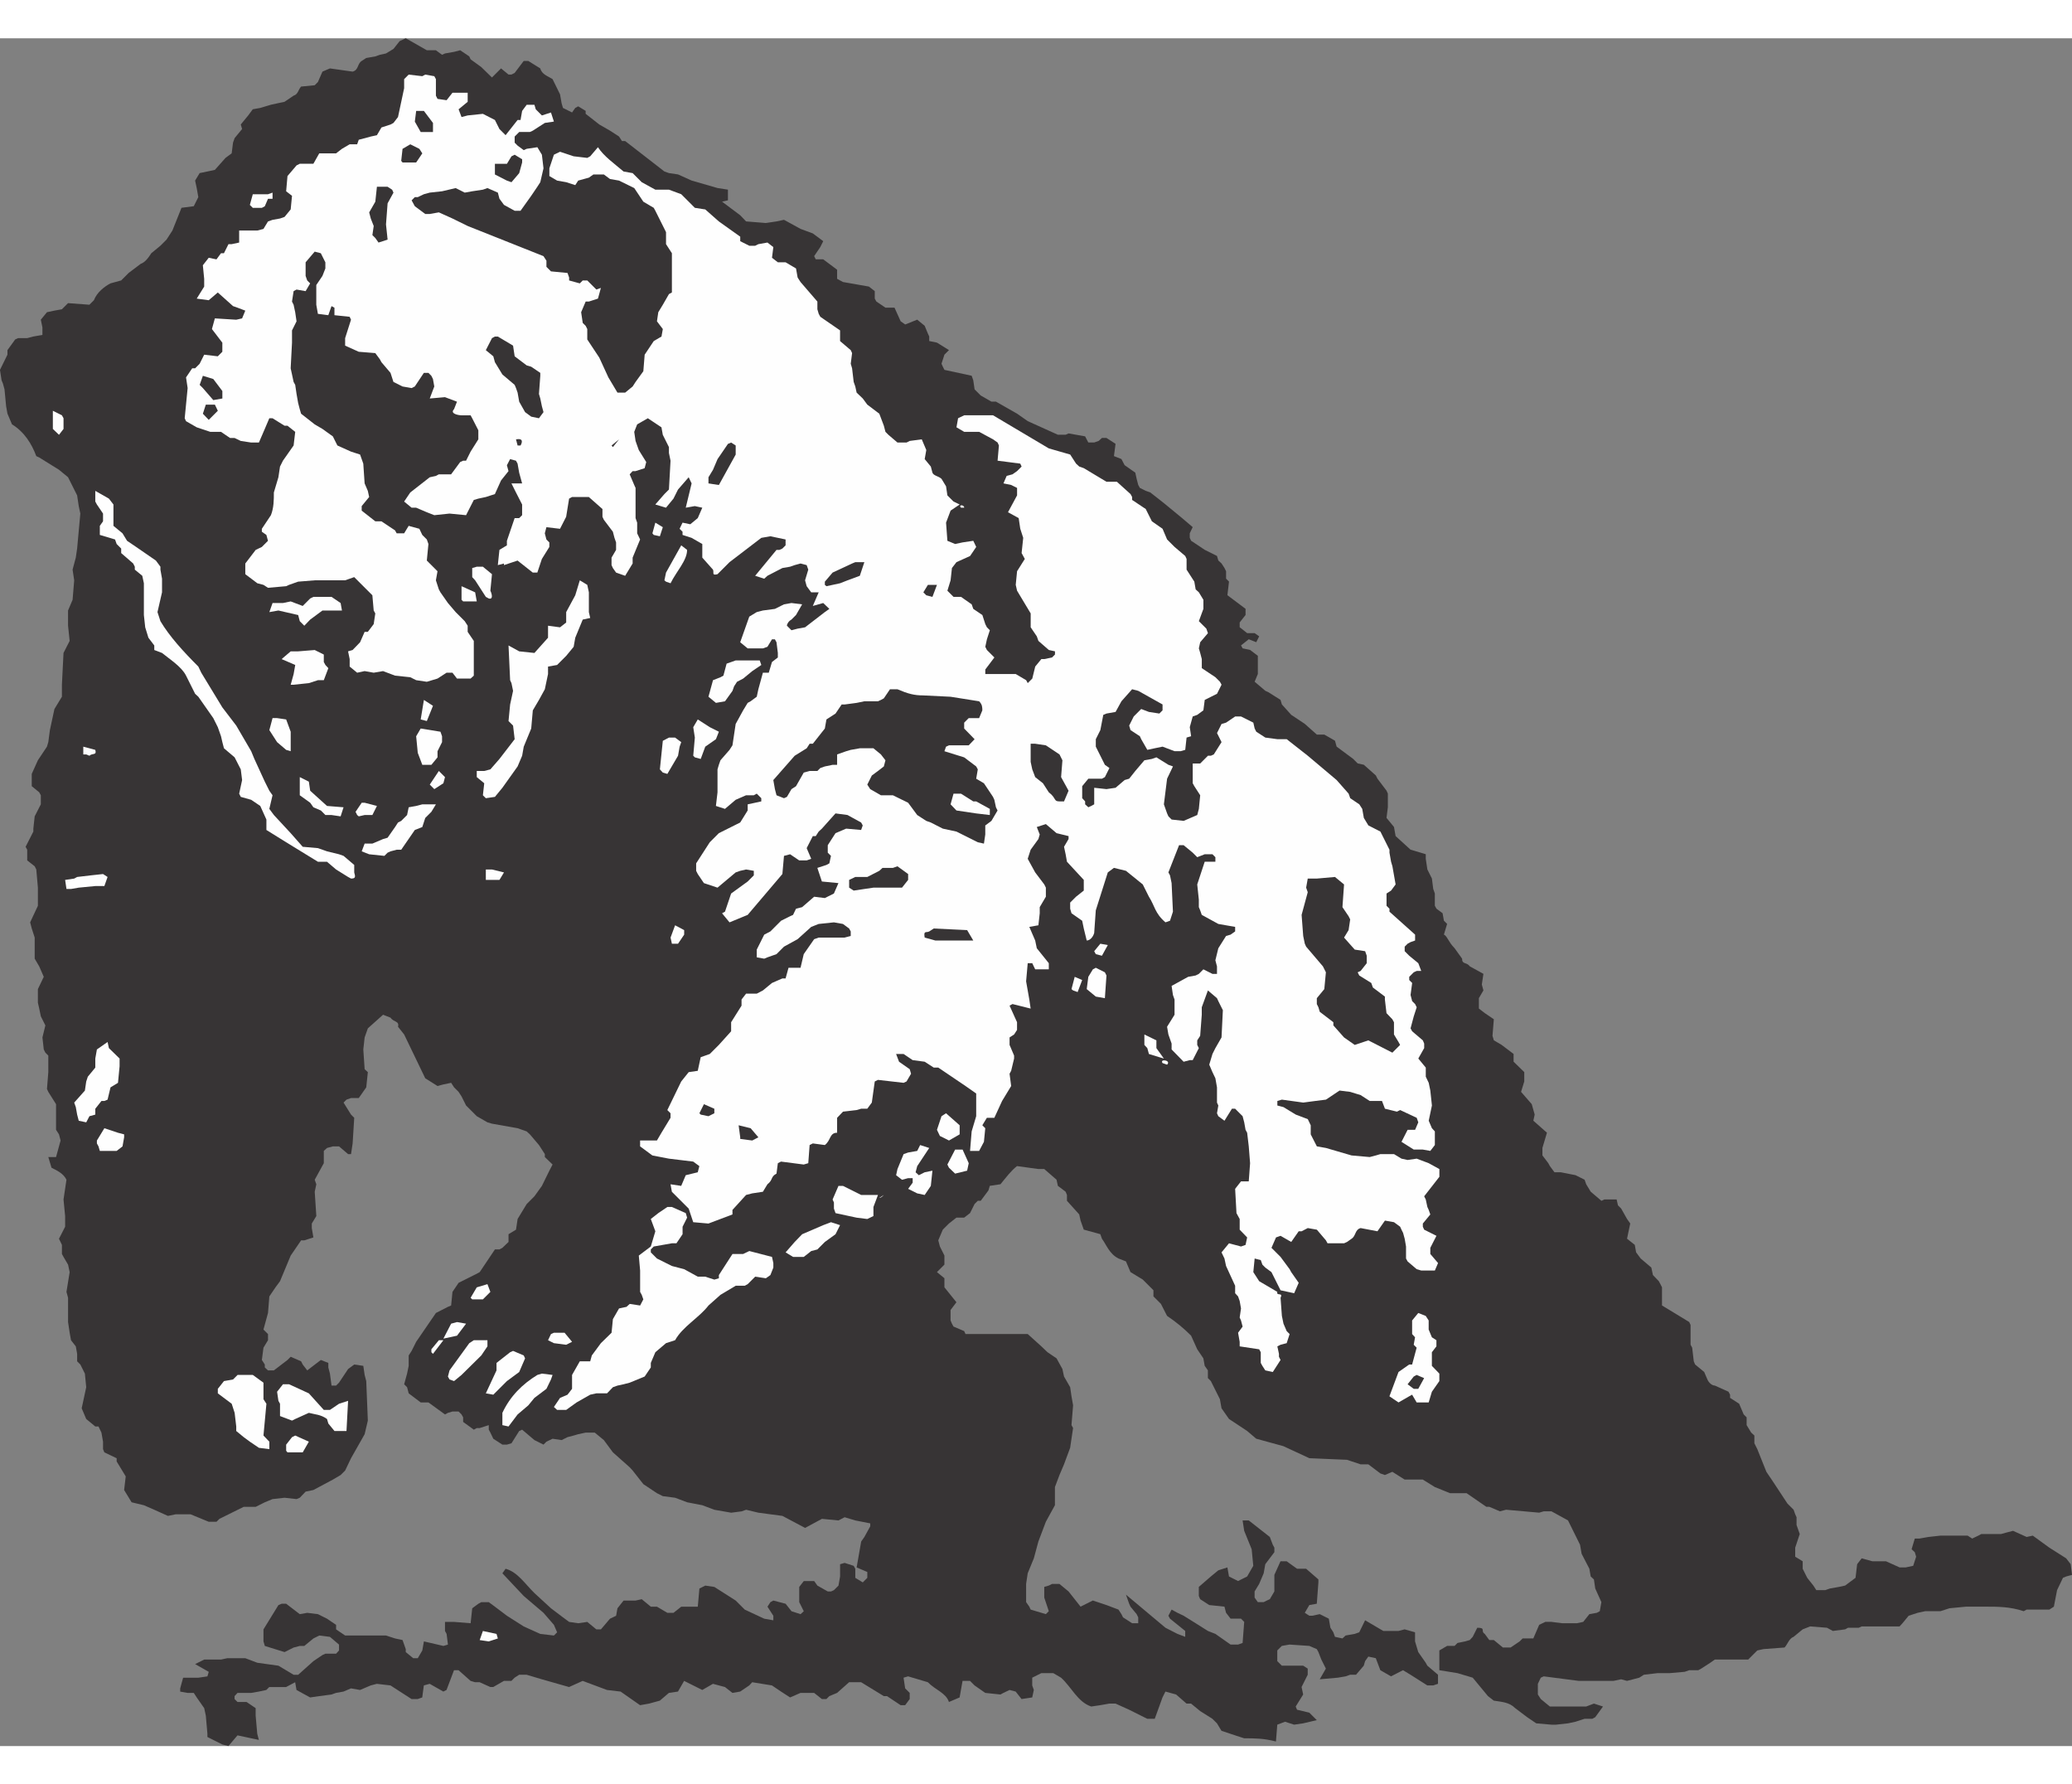 <?xml version="1.0" encoding="UTF-8"?>
<!DOCTYPE svg PUBLIC "-//W3C//DTD SVG 1.1//EN" "http://www.w3.org/Graphics/SVG/1.1/DTD/svg11.dtd">
<!-- Creator: CorelDRAW -->
<svg xmlns="http://www.w3.org/2000/svg" xml:space="preserve" width="7.848in" height="6.757in" version="1.1" style="shape-rendering:geometricPrecision; text-rendering:geometricPrecision; image-rendering:optimizeQuality; fill-rule:evenodd; clip-rule:evenodd"
viewBox="0 0 7847.73 6466.65"
 xmlns:xlink="http://www.w3.org/1999/xlink"
 xmlns:xodm="http://www.corel.com/coreldraw/odm/2003">
 <rect x="0" y="0" width="7847.73" height="6466.65" fill="#808080" stroke="none"/>
 <defs>
  <style type="text/css">
   <![CDATA[
    .fil1 {fill:#FEFEFE}
    .fil0 {fill:#373435}
   ]]>
  </style>
 </defs>
 <g id="Layer_x0020_1">
  <g id="_2008737859696">
   <path class="fil0" d="M842.2 6460.58l-22.24 -11.12 -34.37 -17.19 0 -12.13 -6.07 -68.75 -6.07 -28.31 -28.31 -40.44 -11.12 -17.19 -23.25 0 -28.31 -5.06 0 -12.13 11.12 -40.44 11.12 0 46.51 0 34.38 -5.06 5.06 -17.19 -51.56 -29.32 34.37 -17.19 63.7 0 23.25 -5.06 68.75 0 45.5 17.19 79.87 11.12 57.63 34.37 17.19 0 57.63 -51.56 34.38 -23.25 11.12 -5.05 40.44 0 11.12 -12.13 0 -22.24 -34.37 -29.32 -40.44 -5.06 -22.25 11.12 -34.37 28.31 -17.19 0 -23.25 6.07 -34.37 17.19 -74.82 -23.25 -5.06 -17.19 0 -45.5 56.62 -92.01 12.13 -5.06 17.19 0 51.56 39.43 28.31 -5.05 40.44 5.05 34.37 17.19 34.38 23.25 0 17.19 34.37 23.25 85.94 0 68.75 0 34.37 11.12 28.31 6.07 12.13 34.37 0 11.12 28.31 23.25 17.19 0 17.19 -29.32 6.06 -34.37 73.81 17.19 17.19 -5.06 -5.05 -40.44 -6.07 -11.12 0 -34.37 34.37 0 62.69 5.06 6.06 -56.62 23.25 -17.19 11.12 -6.07 28.31 0 23.25 17.19 45.5 34.37 63.7 40.44 62.69 28.31 51.56 6.07 12.13 -12.13 -12.13 -28.31 -39.43 -45.5 -74.82 -63.7 -80.88 -85.94 12.13 -17.19 0 0c45.5,12.13 73.81,57.63 109.19,92.01l0 0 62.69 57.63 45.5 34.38 23.25 17.19 34.37 5.06 34.37 -5.06 34.38 28.31 17.19 0 34.38 -40.44 23.25 -11.12 5.06 -28.31 23.25 -29.32 45.5 0 23.25 -5.06 34.38 28.31 23.25 0 39.43 23.25 23.25 0 29.32 -23.25 11.12 0 51.56 0 6.07 -68.75 22.24 -11.12 34.38 5.06 80.88 51.56 34.37 34.37 73.81 34.38 34.38 6.06 0 -17.19 -22.25 -34.37 11.12 -17.19 11.12 -6.06 46.51 12.13 22.24 28.31 34.38 11.12 12.13 -11.12 -17.19 -34.38 0 -57.63 17.19 -22.24 39.43 0 12.13 17.19 39.43 22.24 12.13 0 11.12 -5.06 17.19 -17.19 6.07 -34.37 0 -46.51 17.19 -5.06 34.38 11.12 6.06 11.12 0 34.38 28.31 17.19 17.19 -17.19 0 -22.24 -40.44 -17.19 6.07 -34.37 11.12 -63.7 12.13 -17.19 22.24 -40.44 0 -11.12 -56.62 -11.12 -40.44 -12.13 -23.25 12.13 -62.68 -6.06 -63.7 34.37 -85.94 -45.5 -90.99 -12.13 -46.51 -11.12 -17.19 6.07 -39.43 5.06 -63.7 -11.12 -45.5 -17.19 -57.63 -11.12 -45.5 -17.19 -46.51 -6.06 -22.25 -11.12 -51.56 -34.37 -40.44 -51.56 -11.12 -12.13 -63.7 -56.62 -34.37 -46.51 -34.38 -28.31 -34.37 0 -28.31 6.06 -17.19 5.06 -23.25 6.07 -22.24 11.12 -34.38 -5.06 -23.25 11.12 -11.12 11.12 -34.38 -17.19 -46.51 -39.43 -11.12 5.06 -29.32 46.51 -17.19 5.06 -17.19 0 -34.37 -22.25 -11.12 -23.25 -6.07 -11.12 0 -17.19 -34.37 11.12 -11.12 0 -11.12 6.07 -40.44 -29.32 0 -17.19 -6.07 -11.12 -11.12 -11.12 -23.25 0 -17.19 5.06 -11.12 6.07 -62.68 -45.5 -29.32 0 -45.5 -34.38 -6.07 -23.25 -11.12 -11.12 11.12 -40.44 6.07 -29.32 0 -39.43 11.12 -17.19 17.19 -34.38 74.82 -109.19 45.5 -23.25 12.13 -5.06 5.06 -51.56 23.25 -34.38 68.75 -34.37 11.12 -6.07 57.63 -85.94 17.19 0 11.12 -6.07 23.25 -22.24 0 -29.32 28.31 -17.19 6.06 -40.44 34.38 -56.62 29.32 -29.32 28.31 -39.43 28.31 -57.63 12.13 -23.25 -29.32 -28.31 0 -11.12 -22.24 -34.37 -34.38 -40.44 -12.13 -11.12 -34.38 -12.13 -97.06 -17.19 -17.19 -5.06 -40.44 -23.25 -40.44 -40.44 -17.19 -34.38 -11.12 -17.19 -17.19 -17.19 -11.12 -17.19 -29.32 6.06 -22.24 6.07 -46.51 -29.32 -79.87 -165.81 -23.25 -29.32 0 0c6.07,-22.24 -17.19,-17.19 -28.31,-34.37l0 0 -28.31 -11.12 -57.63 51.56 -12.13 34.37 -5.06 45.5 5.06 74.82 12.13 11.12 -6.07 57.63 -28.31 40.44 -29.32 0 -17.19 6.07 -11.12 11.12 28.31 45.5 12.13 12.13 -6.06 97.06 -6.07 40.44 -11.12 0 -34.38 -29.32 -23.25 0 -22.24 6.06 -12.13 11.12 0 46.51 -34.38 62.68 6.07 17.19 -6.07 28.31 6.07 92.01 -17.19 28.31 0 17.19 6.06 35.39 -34.37 11.12 -12.13 0 -39.43 57.63 -40.44 97.06 -17.19 23.25 -23.25 34.38 -5.06 62.68 -17.19 62.68 17.19 17.19 0 23.25 -17.19 28.31 -6.07 46.51 11.12 17.19 0 11.12 12.13 11.12 22.24 0 51.56 -39.43 12.13 -12.13 39.43 17.19 6.06 12.13 17.19 22.24 51.56 -39.43 28.31 11.12 0 17.19 6.07 23.25 6.06 45.5 17.19 0 11.12 -11.12 34.38 -51.56 23.25 -17.19 34.38 5.06 5.06 34.38 6.06 23.25 6.07 149.64 -12.13 51.56 -51.56 90.99 -22.24 46.51 -17.19 17.19 -29.32 17.19 -73.81 39.43 -29.32 6.06 -22.24 23.25 -12.13 5.06 -45.5 -5.06 -45.5 5.06 -29.32 12.13 -22.24 11.12 -12.13 6.07 -45.5 0 -92 45.5 -11.12 11.12 -29.32 0 -68.75 -28.31 -56.62 0 -29.32 6.06 -51.56 -23.25 -39.43 -17.19 -46.51 -11.12 -28.31 -46.51 6.07 -51.56 -34.38 -56.62 0 -12.13 -46.51 -22.24 -5.05 -12.13 0 -28.31 -6.07 -34.37 -11.12 -23.25 -12.13 0 -34.37 -28.31 -17.19 -40.44 17.19 -79.87 -5.06 -51.56 -17.19 -34.38 -12.13 -12.13 0 -28.31 -5.06 -28.31 -18.2 -23.25 -5.06 -28.31 -6.06 -40.44 0 -45.5 0 -46.51 -6.07 -22.24 12.13 -74.82 -6.06 -28.31 -17.19 -29.32 -6.06 -11.12 0 -34.37 -11.12 -23.25 23.25 -45.5 0 -40.44 -6.07 -62.68 11.12 -74.82 0 0c-11.12,-23.25 -34.37,-34.37 -56.62,-45.5l0 0 -12.13 -40.44 29.32 0 17.19 -62.68 -6.07 -23.25 -11.12 -17.19 0 -11.12 0 -57.63 0 -28.31 -29.32 -46.51 -5.06 -11.12 5.06 -63.7 0 -62.69 -11.12 -11.12 -6.07 -12.13 -5.06 -45.5 11.12 -45.5 -17.19 -34.37 -6.06 -29.32 -5.06 -22.24 0 -51.56 22.24 -46.51 -17.19 -39.43 -17.19 -29.32 0 -79.87 -11.12 -34.38 -6.07 -23.25 29.32 -62.68 0 -29.32 0 -39.43 -6.07 -68.75 -6.07 -12.13 -28.31 -22.24 0 -40.44 -6.07 -11.12 29.32 -57.63 0 -11.12 5.05 -46.51 23.25 -45.5 0 -34.37 -6.06 -11.12 -28.31 -23.25 0 -46.51 23.25 -51.56 34.37 -51.56 5.06 -17.19 6.07 -45.5 17.19 -79.87 28.31 -46.51 0 -45.5 6.06 -120.32 23.25 -45.5 -6.06 -57.63 0 -57.63 17.19 -40.44 6.07 -73.81 -6.07 -40.44 12.13 -45.5 5.06 -34.38 12.13 -132.45 -6.06 -28.31 -6.07 -40.44 -34.37 -68.75 -34.38 -28.31 -74.82 -46.51 -11.12 -5.06 0 0c-17.19,-46.51 -45.5,-92.01 -92.01,-120.31l0 0 -17.19 -40.44 -5.06 -28.31 -6.06 -63.7 -6.07 -22.24 -5.06 -12.13 -6.07 -39.43 28.31 -57.63 0 -17.19 29.32 -40.44 11.12 -5.06 34.38 0 23.25 -6.06 34.37 -6.07 0 -28.31 -6.07 -29.32 23.25 -28.31 28.31 -6.07 28.31 -5.06 23.25 -23.25 80.88 6.06 17.19 -17.19 0 0c11.12,-29.32 39.43,-51.56 62.68,-63.7l0 0 40.44 -11.12 28.31 -28.31 45.5 -34.38 0 0c17.19,-6.06 29.32,-23.25 40.44,-40.44l0 0 34.38 -28.31 23.25 -23.25 22.24 -34.37 34.37 -85.94 46.51 -6.07 17.19 -34.37 -6.06 -34.38 -6.07 -28.31 17.19 -28.31 29.32 -6.07 28.31 -6.07 40.44 -45.5 23.25 -17.19 5.06 -40.44 6.07 -17.19 28.31 -34.38 -5.06 -17.19 28.31 -34.37 17.19 -23.25 28.31 -5.06 40.44 -12.13 23.25 -5.06 28.31 -6.07 34.37 -23.25 0 0c17.19,-5.06 17.19,-22.24 28.31,-34.37l0 0 51.56 -5.06 12.13 -12.13 17.19 -39.43 28.31 -12.13 85.94 12.13 0 0c23.25,-6.06 17.19,-29.32 34.37,-40.44l0 0 17.19 -11.12 34.38 -6.07 17.19 -6.07 23.25 -5.06 28.31 -17.19 23.25 -29.32 23.25 -11.12 79.87 45.5 34.37 0 23.25 17.19 11.12 -5.06 34.37 -6.06 23.25 -6.07 34.38 23.25 5.06 11.12 40.44 29.32 40.44 39.43 34.37 -34.37 28.31 23.25 11.12 0 12.13 -6.07 34.37 -45.5 17.19 0 45.5 28.31 0 0c6.06,23.25 29.32,29.32 46.51,40.44l0 0 28.31 57.63 6.07 34.38 5.06 17.19 34.37 17.19 12.13 -17.19 11.12 -6.07 28.31 17.19 0 11.12 51.56 40.44 40.44 23.25 34.37 22.24 11.12 17.19 12.13 0 148.62 115.26 17.19 6.07 34.38 5.06 51.56 23.25 98.07 28.31 39.43 6.07 0 40.44 -22.24 5.06 68.75 51.56 22.24 23.25 74.82 6.06 40.44 -6.06 28.31 -6.07 62.68 34.37 46.51 17.19 39.43 29.32 -11.12 22.24 -23.25 34.38 6.06 12.13 28.31 0 52.57 39.43 0 34.38 22.25 12.13 98.07 17.19 22.24 17.19 0 28.31 6.07 11.12 34.37 23.25 34.38 0 23.25 51.56 17.19 12.13 45.5 -18.2 28.31 23.25 12.13 29.32 5.06 11.12 0 17.19 29.32 6.07 45.5 28.31 -17.19 17.19 -11.12 34.37 5.05 11.12 6.07 12.13 103.13 22.24 6.07 17.19 5.06 34.38 23.25 23.25 40.44 23.25 17.19 0 79.87 45.5 40.44 28.31 114.25 51.56 29.32 0 11.12 -5.06 62.68 11.12 12.13 23.25 22.25 0 17.19 -6.07 12.13 -11.12 17.19 0 34.38 22.24 -6.07 46.51 28.31 11.12 12.13 23.25 40.44 28.31 5.06 23.25 6.07 23.25 6.06 11.12 22.25 11.12 17.19 6.07 51.56 40.44 68.75 56.62 40.44 34.37 -11.12 23.25 0 17.19 5.06 11.12 51.56 34.37 46.51 23.25 5.06 17.19 12.13 11.12 11.12 17.19 6.07 12.13 0 28.31 11.12 11.12 -6.06 51.56 68.75 51.56 0 23.25 -22.24 28.31 0 18.2 28.31 22.24 28.31 0 17.19 12.13 -11.12 22.24 -28.31 -11.12 -29.32 23.25 6.07 11.12 28.31 6.07 29.32 22.24 0 68.75 -12.13 29.32 40.44 34.38 11.12 5.06 46.51 29.32 5.06 17.19 35.39 39.43 51.56 34.37 45.5 40.44 28.31 0 40.44 23.25 6.07 22.24 62.68 46.51 17.19 17.19 23.25 5.06 45.5 40.44 6.07 12.13 34.37 45.5 5.06 11.12 0 29.32 0 22.24 -5.06 40.44 28.31 34.38 6.07 34.37 56.62 51.56 57.63 17.19 0 17.19 6.07 40.44 17.19 34.38 5.06 39.43 6.07 17.19 0 46.51 6.07 11.12 23.25 17.19 5.05 28.31 12.13 12.13 -12.13 40.44 0 0c12.13,5.06 17.19,28.31 40.44,51.56l0 0 28.31 39.43 0 0c0,23.25 17.19,12.13 29.32,29.32l0 0 51.56 28.31 -6.07 40.44 6.07 22.25 -17.19 29.32 0 39.43 22.24 17.19 34.38 23.25 -5.06 62.68 5.06 17.19 29.32 17.19 45.5 34.38 0 29.32 40.44 39.43 0 35.39 -12.13 39.43 40.44 46.51 11.12 39.43 -5.06 23.25 51.56 45.5 -17.19 57.63 0 28.31 22.25 29.32 6.06 11.12 17.19 23.25 23.25 0 56.62 11.12 34.37 17.19 6.07 17.19 17.19 28.31 40.44 34.37 11.12 -5.05 46.51 0 5.05 22.24 12.13 12.13 22.24 39.43 12.13 17.19 -12.13 57.63 29.32 23.25 5.05 28.31 17.19 23.25 40.44 34.38 6.06 28.31 22.25 23.25 6.06 11.12 6.07 12.13 0 68.75 56.62 34.38 46.51 28.31 5.06 11.12 0 74.82 6.07 11.12 6.06 51.56 5.06 12.13 34.38 28.31 12.13 28.31 0 0c5.06,12.13 17.19,23.25 28.31,23.25l0 0 51.56 23.25 6.06 11.12 0 12.13 34.38 22.25 17.19 40.44 11.12 11.12 0 29.32 17.19 28.31 12.13 11.12 0 29.32 11.12 22.24 34.37 85.94 23.25 34.37 56.62 85.94 23.25 23.25 6.07 17.19 5.06 11.12 0 29.32 12.13 34.37 -17.19 51.56 0 34.37 28.31 17.19 0 28.31 17.19 34.38 23.25 29.32 11.12 17.19 34.38 0 17.19 -6.06 34.38 -6.07 23.25 -5.06 39.43 -29.32 6.06 -51.56 17.19 -22.24 40.44 11.12 51.56 0 51.56 23.25 23.25 0 28.31 -6.06 11.12 -34.38 -5.06 -17.19 -12.13 -11.12 12.13 -40.44 17.19 0 34.37 -6.06 45.5 -5.06 103.13 0 17.19 11.12 23.25 -11.12 11.12 -6.07 74.82 0 22.24 -6.07 23.25 -6.06 51.56 23.25 23.25 -5.06 62.68 45.5 63.7 40.44 17.19 22.24 5.05 40.44 -22.24 6.07 -12.13 5.06 -22.24 46.51 -12.13 62.69 -17.19 11.12 -85.94 0 -11.12 6.07 0 0c-51.56,-17.19 -98.07,-17.19 -143.57,-17.19l0 0 -74.82 0 -62.68 6.06 -34.38 11.12 -34.37 0 -23.25 0 -28.31 6.07 -34.37 11.12 -23.25 28.31 -11.12 12.13 -28.31 0 -115.26 0 -11.12 5.06 -40.44 0 -11.12 6.07 -46.51 6.06 -22.24 -12.13 -63.7 -5.06 -28.31 11.12 -34.38 28.31 0 0c-17.19,6.06 -23.25,29.32 -34.37,40.44l0 0 -79.87 6.06 -23.25 5.06 -34.38 34.38 -11.12 0 -115.26 0 -17.19 12.13 -34.38 22.24 -11.12 6.07 -34.38 0 -17.19 6.06 -57.63 5.06 -45.5 0 -51.56 6.07 -17.19 11.12 -46.51 12.13 -22.24 -6.07 -29.32 6.07 -131.44 0 -132.45 -17.19 -11.12 5.06 -11.12 23.25 0 40.44 11.12 17.19 34.37 28.31 28.31 0 109.19 0 29.32 -11.12 34.38 11.12 -29.32 40.44 -11.12 6.06 -29.32 0 -34.37 11.12 -28.31 6.07 -45.5 5.05 -17.19 0 -57.63 -5.05 -34.38 -23.25 -45.5 -34.38 0 0c-23.25,-23.25 -51.56,-23.25 -80.88,-28.31l0 0 -22.24 -17.19 -57.63 -69.76 -57.63 -17.19 -68.75 -11.12 0 -17.19 0 -57.63 29.32 -17.19 28.31 0 11.12 -11.12 29.32 -6.06 17.19 -5.06 11.12 -12.13 17.19 -34.38 0 0c34.37,0 11.12,12.13 28.31,23.25l0 0 17.19 23.25 17.19 0 34.37 28.31 29.32 0 34.37 -23.25 11.12 -11.12 40.44 0 22.24 -51.56 23.25 -11.12 23.25 0 39.43 5.06 57.63 0 23.25 -5.06 23.25 -29.32 28.31 -5.05 11.12 -6.07 6.06 -34.38 -23.25 -51.56 -5.06 -34.38 -12.13 -11.12 -5.06 -29.32 -29.32 -56.62 -6.07 -34.38 -45.5 -92.01 -62.68 -34.37 -29.32 0 -17.19 5.06 -125.37 -11.12 -23.25 6.07 -40.44 -17.19 -11.12 0 -74.82 -51.56 -62.69 0 -57.63 -23.25 -45.5 -28.31 -68.75 0 -46.51 -29.32 -28.31 12.13 -17.19 -6.06 -45.5 -34.38 -29.32 0 -51.56 -17.19 -142.56 -6.07 -98.07 -45.5 -103.13 -28.31 -34.38 -29.32 -68.75 -45.5 -28.31 -40.44 -6.06 -34.38 -34.38 -68.75 -11.12 -11.12 0 -29.32 -12.13 -17.19 -5.06 -28.31 -23.25 -34.37 -23.25 -51.56 0 0c-28.31,-28.31 -56.62,-51.56 -90.99,-74.82l0 0 -23.25 -45.5 -28.31 -28.31 0 -23.25 -40.44 -40.44 -46.51 -28.31 -17.19 -40.44 -28.31 -11.12 0 0c-34.37,-17.19 -45.5,-51.56 -62.68,-74.82l0 0 -6.07 -17.19 -62.68 -17.19 -12.13 -34.37 -5.06 -23.25 -46.51 -51.56 0 -22.24 -5.06 -12.13 -29.32 -22.24 -5.06 -23.25 -46.51 -40.44 -22.24 0 -80.88 -11.12 0 0c-22.24,17.19 -39.43,40.44 -62.68,68.75l0 0 -40.44 6.07 -5.06 17.19 -29.32 39.43 -11.12 0 -12.13 12.13 -17.19 34.37 -22.24 17.19 -29.32 0 -28.31 22.25 -23.25 23.25 -17.19 40.44 6.07 23.25 11.12 22.25 6.07 12.13 0 34.37 -28.31 28.31 28.31 23.25 0 34.37 45.5 56.62 -22.24 29.32 0 39.43 5.06 12.13 6.07 11.12 40.44 17.19 5.06 11.12 138.51 0 97.06 0 51.56 46.51 23.25 22.24 34.38 23.25 22.24 40.44 6.07 28.31 23.25 40.44 5.05 34.38 6.07 34.37 -6.07 74.82 6.07 11.12 -6.07 40.44 -5.05 34.38 -23.25 62.68 -17.19 40.44 -17.19 45.5 0 68.75 -34.37 62.68 -28.31 74.82 -17.19 63.7 -23.25 56.62 -6.07 40.44 0 68.75 12.13 17.19 5.05 11.12 57.63 17.19 11.12 -11.12 -17.19 -51.56 0 -40.44 17.19 -5.06 12.13 -6.06 28.31 0 34.38 28.31 45.5 57.63 46.51 -23.25 51.56 17.19 45.5 17.19 11.12 17.19 6.06 12.13 34.38 22.24 23.25 0 0 -22.24 -6.07 -12.13 -23.25 -28.31 -5.06 -11.12 -12.13 -34.37 149.63 125.37 45.5 23.25 29.32 11.12 0 -22.25 -57.63 -46.51 -6.06 -11.12 12.13 -23.25 22.24 12.13 23.25 11.12 45.5 28.31 46.51 29.32 28.31 11.12 57.63 40.44 28.31 0 17.19 -6.07 6.07 -79.87 -12.13 -12.13 -39.43 0 -17.19 -22.24 -6.07 -23.25 -57.63 -6.07 -34.38 -22.24 -5.06 -12.13 0 -34.38 45.5 -39.43 28.31 -23.25 34.38 -11.12 6.06 34.38 34.38 17.19 34.37 -17.19 23.25 -40.44 -6.07 -62.69 -28.31 -69.76 -6.07 -39.43 23.25 0 79.87 62.69 11.12 29.32 6.07 11.12 0 17.19 -34.38 45.5 -6.07 34.37 -17.19 40.44 -17.19 28.31 0 23.25 12.13 17.19 22.24 0 12.13 -6.06 11.12 -5.06 17.19 -29.32 0 -62.68 23.25 -51.56 23.25 0 39.43 28.31 34.37 0 46.51 40.44 0 11.12 -6.07 80.88 -28.31 5.06 -17.19 29.32 17.19 11.12 11.12 0 28.31 -6.07 34.37 17.19 6.07 34.37 11.12 17.19 6.07 17.19 28.31 6.06 12.13 -11.12 34.38 -6.07 17.19 -6.07 22.24 -45.5 68.75 40.44 57.63 0 23.25 -6.06 39.43 11.12 0 34.38 12.13 40.44 28.31 40.44 6.07 11.12 40.44 34.37 0 34.37 -18.2 6.07 -22.24 0 -63.7 -40.44 -28.31 -17.19 -45.5 23.25 -40.44 -23.25 -17.19 -45.5 -28.31 -6.07 -12.13 17.19 -5.06 17.19 -29.32 34.37 -22.25 0 -17.19 6.07 -29.32 5.06 -68.75 6.06 23.25 -40.44 -17.19 -34.37 -11.12 -28.31 -6.07 -11.12 -28.31 -12.13 -74.82 -5.06 -29.32 5.06 -17.19 17.19 0 40.44 17.19 17.19 80.88 0 17.19 11.12 0 23.25 -23.25 46.51 6.06 28.31 -28.31 45.5 5.06 12.13 46.51 11.12 28.31 28.31 -51.56 12.13 -34.37 5.05 -34.37 -11.12 -29.32 11.12 -5.06 63.7 0 0c-46.51,-12.13 -80.88,-12.13 -120.31,-12.13l0 0 -34.38 -11.12 -51.56 -17.19 -17.19 -28.31 -17.19 -17.19 -46.51 -29.32 -34.37 -28.31 -17.19 0 -39.43 -34.37 -40.44 -11.12 -11.12 22.24 -29.32 80.88 -28.31 0 -68.75 -34.37 -51.56 -23.25 -23.25 0 -34.38 6.07 -34.37 5.06 0 0c-51.56,-17.19 -74.82,-73.81 -114.25,-109.19l0 0 -29.32 -17.19 -45.5 0 -34.38 17.19 0 29.32 6.07 17.19 -6.07 28.31 -40.44 6.07 -22.24 -28.31 -23.25 -6.07 -23.25 11.12 -11.12 6.07 -57.63 -6.07 -40.44 -28.31 -17.19 -17.19 -28.31 0 -11.12 62.68 -40.44 17.19 0 0c-11.12,-34.37 -51.56,-45.5 -79.87,-74.82l0 0 -74.82 -22.24 -17.19 5.06 6.07 40.44 17.19 17.19 0 23.25 -17.19 23.25 -17.19 0 -51.56 -34.38 -12.13 0 -85.94 -52.57 -45.5 0 -45.5 40.44 -29.32 12.13 -11.12 11.12 -17.19 0 -29.32 -23.25 -51.56 0 -39.43 17.19 -34.38 -22.24 -34.37 -23.25 -74.82 -12.13 -11.12 12.13 -34.38 23.25 -29.32 5.06 -28.31 -22.24 -45.5 -12.13 -40.44 23.25 -34.38 -17.19 -34.37 -17.19 -23.25 40.44 -34.38 5.06 -34.37 29.32 -40.44 11.12 -34.38 6.07 -73.8 -51.56 -51.56 -6.07 -92.01 -34.37 -51.56 23.25 -103.13 -29.32 -57.63 -17.19 -28.31 0 -17.19 11.12 -12.13 12.13 -28.31 0 -40.44 23.25 -11.12 0 -40.44 -18.2 -17.19 0 -17.19 -5.06 -45.5 -40.44 -17.19 0 -28.31 74.82 -12.13 6.07 -51.56 -29.32 -22.25 6.07 -6.06 45.5 -17.19 6.07 -23.25 0 -79.87 -51.56 -51.56 -6.07 -23.25 6.07 -40.44 17.19 -34.38 -6.06 -28.31 12.13 -28.31 5.06 -17.19 6.07 -46.51 6.06 -34.38 5.06 -51.56 -28.31 -5.06 -29.32 -34.38 18.2 -63.7 0 -11.12 11.12 -28.31 6.07 -29.32 5.06 -51.56 0 -11.12 12.13 0 11.12 11.12 11.12 34.37 0 34.37 23.25 0 28.31 6.07 68.75 6.07 23.25 -80.88 -17.19 -34.38 40.44 -23.25 -6.07z"/>
   <polygon class="fil1" points="1851.22,6070.31 1816.85,6065.26 1828.98,6030.88 1880.55,6042.01 1885.6,6059.19 "/>
   <polygon class="fil1" points="1088.9,5354.49 1083.84,5348.43 1083.84,5325.18 1106.08,5296.87 1118.22,5290.8 1169.78,5314.05 1146.53,5354.49 1135.41,5354.49 "/>
   <polygon class="fil1" points="980.72,5337.31 946.34,5314.05 923.08,5296.87 894.78,5273.61 894.78,5256.42 888.71,5204.86 877.59,5170.49 825.01,5131.05 825.01,5113.87 848.27,5084.54 882.64,5078.48 899.83,5061.29 923.08,5061.29 946.34,5061.29 957.46,5061.29 997.9,5090.61 997.9,5153.3 1009.03,5170.49 997.9,5290.8 1020.15,5314.05 1020.15,5342.36 "/>
   <path class="fil1" d="M1266.84 5273.61l-23.25 -28.31 -5.06 -17.19 0 0c-23.25,-17.19 -46.51,-17.19 -68.75,-23.25l0 0 -51.56 23.25 -12.13 6.07 -45.5 -17.19 0 -46.51 -6.06 -11.12 -5.06 -34.37 22.24 -28.31 23.25 0 74.82 34.37 56.62 62.68 23.25 0 34.37 -23.25 34.38 -11.12 -6.07 114.25 -45.5 0z"/>
   <path class="fil1" d="M1902.79 5251.37l0 -46.51 0 0c29.32,-62.68 74.82,-108.18 132.45,-143.57l0 0 17.19 -5.06 40.44 5.06 -6.06 17.19 -17.19 35.39 -45.5 34.37 -23.25 28.31 -40.44 34.38 -34.37 45.5 -23.25 -5.06z"/>
   <path class="fil1" d="M2110.05 5193.74l-12.13 -11.12 23.25 -34.38 28.31 -12.13 17.19 -22.24 0 -52.57 29.32 -51.56 39.43 0 6.07 -22.24 34.37 -46.51 40.44 -39.43 5.06 -51.56 23.25 -40.44 28.31 -6.07 12.13 -11.12 39.43 6.06 12.13 -23.25 -6.07 -17.19 -6.07 -11.12 0 -80.89 -5.05 -56.62 45.5 -34.38 17.19 -57.63 -17.19 -46.51 28.31 -22.24 34.38 -23.25 17.19 0 52.57 23.25 5.06 17.19 -17.19 34.38 0 28.31 -23.25 34.37 -17.19 0 -34.37 6.07 -34.38 6.06 -11.12 11.12 0 11.12 23.25 23.25 56.62 28.31 46.51 12.13 51.56 28.31 28.31 0 34.38 11.12 17.19 -5.06 0 -12.13 29.32 -45.5 22.25 -34.38 40.44 0 23.25 -11.12 85.94 22.24 5.06 23.25 0 17.19 -11.12 28.31 -17.19 12.13 -40.44 -6.07 -28.31 28.31 -11.12 6.07 -34.37 0 -57.63 34.37 -45.5 40.44 0 0c-34.38,45.5 -98.07,79.87 -126.38,131.44l0 0 -34.37 11.12 -40.44 34.37 -17.19 40.44 0 17.19 -23.25 34.37 -56.62 23.25 -23.25 6.07 -23.25 5.06 -17.19 6.06 -22.24 23.25 -40.44 0 -23.25 5.06 -51.56 29.32 -39.43 28.31 -34.37 0z"/>
   <polygon class="fil1" points="5296.87,5165.43 5262.49,5142.18 5296.87,5050.17 5337.31,5021.86 5348.43,5021.86 5365.62,4958.16 5354.49,4947.04 5359.55,4918.73 5348.43,4906.6 5348.43,4855.04 5371.68,4826.73 5399.99,4837.85 5411.11,4855.04 5411.11,4889.41 5423.25,4918.73 5440.44,4929.85 5440.44,4953.11 5423.25,4975.35 5423.25,5026.92 5451.56,5056.24 5451.56,5084.54 5423.25,5124.99 5411.11,5165.43 5365.62,5165.43 5348.43,5136.11 5337.31,5142.18 "/>
   <polygon class="fil1" points="1840.1,5131.05 1880.55,5044.1 1880.55,5015.8 1932.11,4975.35 1943.23,4970.3 1983.67,4987.49 1988.73,4998.61 1966.48,5050.17 1919.98,5084.54 1868.41,5136.11 "/>
   <polygon class="fil0" points="5354.49,5113.87 5331.24,5096.68 5354.49,5067.36 5365.62,5061.29 5393.93,5073.42 5371.68,5113.87 "/>
   <polygon class="fil1" points="1702.6,5078.48 1696.53,5067.36 1702.6,5044.1 1777.42,4940.98 1794.61,4929.85 1846.17,4929.85 1846.17,4953.11 1822.92,4987.49 1748.1,5061.29 1719.79,5084.54 "/>
   <path class="fil1" d="M4792.35 5044.1l-11.12 -17.19 -6.07 -11.12 0 -40.44 -6.07 -11.12 -73.81 -11.12 0 -17.19 -6.06 -34.37 17.19 -23.25 -6.07 -23.25 -5.06 -11.12 5.06 -34.37 -5.06 -28.31 -6.06 -17.19 -11.12 -12.13 0 -28.31 -34.37 -74.82 -6.07 -28.31 -11.12 -23.25 28.31 -34.38 45.5 12.13 17.19 -6.06 6.07 -28.31 -28.31 -29.32 0 -40.44 -12.13 -22.24 -5.06 -92.01 22.24 -28.31 17.19 0 12.13 0 5.06 -68.75 -5.06 -63.7 -6.07 -51.56 -6.07 -11.12 -5.05 -28.31 -6.07 -23.25 -28.31 -28.31 -12.13 0 -28.31 45.5 -23.25 -17.19 -5.06 -11.12 5.06 -29.32 -5.06 -11.12 0 -57.63 -6.06 -34.38 -11.12 -23.25 -12.13 -28.31 12.13 -40.44 11.12 -22.24 23.25 -40.44 5.06 -103.13 -17.19 -34.37 -5.06 -11.12 -34.37 -29.32 -23.25 63.7 0 28.31 -6.07 79.87 -11.12 17.19 0 17.19 6.06 12.13 -23.25 45.5 -11.12 0 -23.25 6.06 -45.5 -46.51 0 -22.24 -12.13 -34.37 -5.06 -29.32 28.31 -45.5 0 -57.63 -6.07 -17.19 -5.06 -34.38 62.68 -34.37 28.31 -5.06 12.13 -6.07 17.19 -17.19 34.37 17.19 17.19 0 0 -28.31 -6.06 -23.25 11.12 -45.5 29.32 -46.51 17.19 -5.06 17.19 -12.13 0 -17.19 -63.7 -11.12 -62.68 -34.38 -6.07 -17.19 -5.06 -12.13 0 -28.31 -6.06 -57.63 28.31 -85.94 40.44 0 0 -17.19 -11.12 -11.12 -29.32 0 -28.31 11.12 -17.19 -17.19 -34.38 -28.31 -17.19 0 -40.44 103.13 6.06 11.12 6.07 29.32 5.06 108.18 -11.12 34.38 -17.19 6.06 0 0c-40.44,-34.37 -40.44,-62.68 -62.68,-97.06l0 0 -23.25 -46.51 -63.7 -51.56 -45.5 -11.12 -23.25 17.19 -45.5 143.57 -6.06 85.94 0 0c-5.06,17.19 -17.19,28.31 -28.31,28.31l0 0 -11.12 -45.5 -6.06 -29.32 -40.44 -28.31 -5.05 -17.19 0 -23.25 22.24 -22.24 29.32 -23.25 0 -40.44 -63.7 -68.75 -5.06 -28.31 -6.06 -28.31 17.19 -29.32 0 -11.12 -45.5 -11.12 -40.44 -34.37 -34.38 11.12 11.12 28.31 -5.06 17.19 -29.32 40.44 -11.12 34.37 28.31 51.56 34.37 45.5 6.07 12.13 0 34.38 -23.25 39.43 0 23.25 -5.06 45.5 -34.37 6.06 22.24 51.56 6.06 29.32 45.5 56.62 0 23.25 -51.56 0 -11.12 -23.25 -17.19 0 -6.07 68.75 6.07 34.38 6.07 34.37 5.05 34.37 -68.75 -17.19 -11.12 6.07 28.31 62.68 0 29.32 -11.12 17.19 -17.18 11.12 0 28.31 17.18 40.44 0 11.12 -11.12 46.51 -6.07 11.12 6.07 46.51 -34.38 56.62 -29.32 63.7 -28.31 0 -17.19 28.31 11.12 11.12 -5.06 51.56 -18.2 34.37 -34.37 0 6.06 -73.81 17.19 -57.63 0 -85.94 -40.44 -28.31 -103.13 -69.76 -17.19 0 -34.37 -22.24 -45.5 -6.06 -34.38 -23.25 -28.31 0 11.12 29.32 40.44 28.31 5.06 17.19 -17.19 29.32 -11.12 5.06 -97.06 -11.12 -12.13 6.07 -11.12 79.87 -17.19 23.25 -23.25 0 -17.19 5.06 -51.56 6.07 -22.25 23.25 0 56.62 0 0c-29.32,0 -23.25,29.32 -46.51,46.51l0 0 -45.5 -6.07 -12.13 6.07 -5.06 68.75 -17.19 5.06 -85.94 -11.12 -12.13 6.07 -5.06 39.43 0 0c-23.25,12.13 -12.13,23.25 -34.38,40.44l0 0 -17.19 28.31 -40.44 6.07 -23.25 6.06 -51.56 56.62 0 17.19 -90.99 34.38 -57.63 -5.06 -17.19 -51.56 -63.7 -63.7 -5.06 -28.31 40.44 6.07 17.19 -40.44 45.5 -11.12 6.07 -23.25 -23.25 -17.19 -92.01 -11.12 -62.68 -12.13 -46.51 -34.37 0 -22.24 17.19 0 46.51 0 17.19 -29.32 34.37 -56.62 0 -17.19 -12.13 -12.13 52.57 -108.18 28.31 -35.39 34.37 -5.06 11.12 -51.56 34.37 -12.13 34.38 -34.38 46.51 -51.56 0 -34.38 39.43 -62.68 0 -23.25 17.19 -22.24 40.44 0 23.25 -12.13 34.38 -28.31 39.43 -17.19 12.13 0 11.12 -40.44 45.5 0 12.13 -51.56 39.43 -56.62 17.19 -6.06 40.44 0 57.63 0 23.25 -6.07 0 -17.19 -6.07 -11.12 -23.25 -17.18 -34.38 -6.07 -57.63 6.07 -28.31 11.12 -51.56 46.51 -51.56 28.31 -28.31 28.31 -34.38 12.13 -12.13 5.06 -28.31 -5.06 0 -29.32 28.31 -56.62 23.25 -12.13 40.44 -40.44 34.38 -17.19 11.12 -5.06 11.12 -23.25 23.25 -6.07 45.5 -39.43 40.44 5.05 34.37 -17.19 17.19 -39.43 -62.68 -6.07 -17.19 -51.56 34.37 -11.12 11.12 -6.07 6.07 -28.31 -12.13 -12.13 0 -28.31 29.32 -45.5 40.44 -17.19 56.62 5.06 6.07 -17.19 -6.07 -11.12 -51.56 -28.31 -45.5 -6.07 -51.56 57.63 -12.13 11.12 -11.12 17.19 -11.12 0 -23.25 45.5 17.19 40.44 -17.19 6.07 -28.31 0 -34.37 -23.25 -23.25 6.07 -6.07 68.75 -131.44 154.69 -68.75 28.31 -28.31 -34.37 11.12 -6.07 23.25 -68.75 62.68 -45.5 23.25 -23.25 0 -17.19 -29.32 -5.06 -22.24 5.06 -17.19 6.07 -68.75 57.63 -51.56 -17.19 -23.25 -34.38 -6.06 -12.13 0 -28.31 51.56 -79.87 34.38 -34.38 80.88 -40.44 28.31 -45.5 0 -23.25 28.31 -6.06 23.25 -5.06 0 -12.13 -17.19 -17.19 -11.12 6.07 -29.32 0 -39.43 17.19 -40.44 34.38 -34.38 -11.12 6.07 -51.56 0 -86.95 5.06 -17.19 6.07 -17.19 34.37 -39.43 11.12 -17.19 6.06 -40.44 6.07 -40.44 28.31 -51.56 17.19 -28.31 11.12 -6.07 23.25 -17.19 6.07 -28.31 17.19 -62.68 22.24 0 12.13 -40.44 22.24 -17.19 0 -17.19 -5.06 -40.44 -6.07 -11.12 -11.12 0 -17.19 28.31 -17.19 6.06 -57.63 0 -28.31 -23.25 34.38 -97.06 28.31 -17.19 23.25 -6.06 45.5 -6.07 34.38 -17.19 28.31 -5.06 40.44 5.06 -23.25 40.44 -17.19 17.19 0 0c-11.12,6.07 -17.19,17.19 -17.19,23.25l0 0 17.19 17.19 23.25 -6.06 28.31 -5.06 74.82 -57.63 17.19 -12.13 -23.25 -22.24 -39.43 11.12 22.24 -51.56 -28.31 0 -17.19 -23.25 -6.07 -22.24 12.13 -40.44 -6.06 -17.19 -23.25 -6.07 -22.24 6.07 -17.19 6.06 -29.32 5.06 -56.62 29.32 -12.13 11.12 -34.37 -11.12 80.88 -98.07 11.12 0 11.12 -5.06 12.13 -12.13 0 -22.24 -57.63 -12.13 -34.37 6.06 -120.32 92.01 -45.5 45.5 0 0c-23.25,6.07 -12.13,-6.07 -17.19,-17.19l0 0 -40.44 -45.5 0 -51.56 -40.44 -23.25 -34.38 -11.12 0 -12.13 -11.12 -11.12 11.12 -23.25 29.32 6.07 28.31 -23.25 17.19 -39.43 -28.31 -6.06 -34.38 6.06 22.25 -92 -11.12 -23.25 -40.44 46.51 -17.19 34.38 -28.31 34.37 -40.44 -12.13 34.37 -39.43 17.19 -17.19 6.07 -109.19 -6.07 -29.32 0 -22.24 -23.25 -46.51 -5.06 -28.31 -51.56 -34.37 -40.44 23.25 -11.12 28.31 5.06 34.38 12.13 34.37 28.31 45.5 -6.06 23.25 -34.38 11.12 -11.12 0 -11.12 12.13 17.19 40.44 5.06 11.12 0 28.31 0 85.94 6.07 17.19 0 40.44 11.12 23.25 -28.31 68.75 0 22.24 -28.31 46.51 -34.38 -12.13 -12.13 -17.19 -5.06 -11.12 0 -28.31 17.19 -29.32 0 -28.31 -6.06 -17.19 -6.07 -23.25 -34.37 -45.5 -5.06 -11.12 0 -29.32 -51.56 -45.5 -63.7 0 -11.12 6.07 -11.12 68.75 -23.25 45.5 -51.56 -6.07 -6.06 23.25 6.06 23.25 11.12 11.12 0 17.19 -28.31 45.5 -17.19 51.56 -17.19 0 -57.63 -45.5 -51.56 17.19 0 -6.07 -23.25 6.07 6.07 -57.63 28.31 -17.19 0 -17.19 29.32 -85.94 17.19 0 11.12 -11.12 0 -40.44 -23.25 -45.5 -17.19 -34.37 40.44 0 -11.12 -40.44 -6.07 -34.37 -6.06 -11.12 -22.24 -6.06 -12.13 23.25 6.07 22.24 -28.31 35.39 -23.25 51.56 -34.37 11.12 -28.31 6.07 -17.19 5.06 -29.32 57.63 -62.68 -6.07 -57.63 6.07 -28.31 -11.12 -40.44 -17.19 -17.19 0 -28.31 -23.25 23.25 -34.37 73.81 -57.63 23.25 -5.06 11.12 -6.07 46.51 0 34.37 -46.51 11.12 -5.06 11.12 0 17.19 -34.37 29.32 -46.51 0 -34.37 -23.25 -45.5 -6.06 -11.12 -34.38 0 0 0c-11.12,0 -45.5,-6.06 -28.31,-23.25l0 0 11.12 -28.31 -45.5 -17.19 -57.63 5.06 17.19 -45.5 -5.06 -28.31 -6.07 -12.13 -11.12 -11.12 -17.19 0 -34.37 51.56 -12.13 6.07 -34.38 -6.07 -34.37 -17.19 -11.12 -34.37 -34.37 -40.44 -6.07 -11.12 -17.19 -23.25 -62.68 -5.06 -51.56 -23.25 0 -28.31 22.24 -69.76 -5.06 -11.12 -57.63 -6.06 0 -28.31 -11.12 -6.07 -12.13 34.38 -39.43 -5.06 -6.07 -34.38 0 -74.82 23.25 -34.38 11.12 -28.31 0 -23.25 -17.19 -34.38 -23.25 -6.07 -34.37 40.44 0 51.56 6.07 17.19 11.12 11.12 -17.19 29.32 -34.37 -6.07 -11.12 6.07 -6.07 39.43 6.07 12.13 6.07 28.31 5.06 34.37 -17.19 34.38 0 46.51 -5.06 97.06 5.06 23.25 6.07 28.31 6.07 11.12 5.06 34.37 6.06 34.37 6.07 23.25 5.06 17.19 51.56 40.44 29.32 17.19 39.43 28.31 17.19 34.37 51.56 23.25 34.38 11.12 12.13 34.37 5.06 74.82 12.13 28.31 5.06 23.25 -28.31 34.38 0 17.19 51.56 40.44 23.25 0 51.56 34.37 6.07 11.12 28.31 0 17.19 -28.31 40.44 11.12 11.12 23.25 17.19 17.19 6.07 17.19 -6.07 62.68 40.44 40.44 -6.07 34.38 11.12 34.37 6.07 11.12 28.31 40.44 29.32 34.37 34.37 34.38 11.12 17.19 0 23.25 23.25 34.37 0 39.43 0 92.01 -12.13 11.12 -51.56 0 -17.19 -22.24 -22.24 0 -34.38 22.24 -40.44 12.13 -40.44 -6.06 -22.24 -11.12 -57.63 -6.06 -45.5 -17.19 -35.39 6.07 -34.37 -6.07 -28.31 6.07 -28.31 -23.25 0 -28.31 -6.06 -29.32 17.19 -5.06 28.31 -29.32 17.19 -39.43 12.13 0 22.24 -29.32 6.07 -40.44 -6.07 -11.12 -5.06 -57.63 -68.75 -68.75 -34.37 12.13 -115.26 0 -62.68 5.06 -34.37 12.13 -11.12 5.06 -68.75 6.07 -17.19 -11.12 -23.25 -6.07 -45.5 -34.37 0 -40.44 39.43 -51.56 23.25 -11.12 23.25 -23.25 -6.06 -22.24 -17.19 -12.13 0 -11.12 34.38 -51.56 0 0c11.12,-28.31 11.12,-57.63 11.12,-85.94l0 0 17.19 -57.63 6.06 -40.44 11.12 -22.25 40.44 -57.63 6.07 -51.56 -29.32 -23.25 -11.12 0 -45.5 -28.31 -12.13 0 -17.19 40.44 -22.24 51.56 -29.32 0 -39.43 -6.07 -23.25 -11.12 -17.19 0 -34.38 -23.25 -40.44 0 -51.56 -17.19 -40.44 -23.25 -5.05 -11.12 11.12 -114.25 -6.07 -40.44 23.25 -34.38 11.12 0 17.19 -17.19 17.19 -34.37 51.56 6.06 17.19 -17.19 0 -34.37 -39.43 -51.56 11.12 -40.44 80.89 5.06 22.24 -5.06 12.13 -29.32 -29.32 -11.12 -17.19 -6.07 -57.63 -51.56 -34.37 29.32 -45.5 -6.07 28.31 -45.5 0 -29.32 -5.06 -51.56 22.25 -28.31 29.32 6.07 17.19 -23.25 11.12 0 17.19 -34.37 12.13 0 28.31 -6.07 0 -45.5 17.19 0 51.56 0 23.25 -6.07 17.19 -28.31 17.19 -6.07 28.31 -5.06 17.19 -6.07 23.25 -28.31 5.06 -51.56 -22.24 -17.19 5.06 -57.63 34.38 -40.44 12.13 -6.06 51.56 0 22.25 -39.43 63.7 0 22.24 -17.19 29.32 -17.19 28.31 0 6.07 -17.19 45.5 -12.13 23.25 -5.06 17.19 -29.32 34.37 -11.12 11.12 -6.06 17.19 -22.25 23.25 -109.19 0 -34.37 17.19 -17.19 51.56 6.06 11.12 -6.06 34.38 6.06 6.06 11.12 0 62.68 6.07 12.13 34.38 5.05 22.24 -28.31 57.63 0 0 34.37 -34.37 28.31 11.12 29.32 23.25 -6.06 57.63 -6.07 45.5 23.25 17.19 34.37 23.25 23.25 45.5 -57.63 11.12 0 6.07 -34.37 17.19 -23.25 29.32 0 5.06 17.19 23.25 23.25 34.38 -11.12 11.12 34.38 -34.37 5.06 -45.5 29.32 -11.12 5.06 -40.44 0 -17.19 17.19 0 23.25 11.12 11.12 23.25 17.19 11.12 -5.06 40.44 -6.07 17.19 28.31 6.07 51.56 -12.13 52.57 -11.12 17.19 -23.25 34.38 -40.44 56.62 -22.24 0 -40.44 -22.24 -17.19 -23.25 -6.07 -23.25 -39.43 -17.19 -17.19 6.07 -40.44 6.07 -28.31 5.06 -34.37 -17.19 -51.56 12.13 -46.51 5.06 -22.25 6.06 -23.25 11.12 -11.12 0 -12.13 12.13 12.13 22.24 39.43 29.32 17.19 0 34.37 -6.07 51.56 23.25 57.63 28.31 287.14 114.25 11.12 17.19 0 23.25 17.19 17.19 62.68 6.07 6.07 17.19 0 11.12 40.44 11.12 11.12 -11.12 17.19 0 34.38 34.38 17.19 -6.07 -11.12 40.44 -34.38 11.12 -12.13 0 -17.19 40.44 6.06 40.44 11.12 11.12 6.06 12.13 0 39.43 45.5 68.75 34.38 74.82 34.37 57.63 29.32 0 28.31 -23.25 11.12 -17.19 29.32 -40.44 5.06 -62.68 34.37 -51.56 29.32 -17.19 5.06 -28.31 -22.25 -29.32 5.06 -34.37 17.19 -28.31 23.25 -40.44 11.12 -6.07 0 -45.5 0 -103.13 -22.24 -34.37 0 -45.5 -40.44 -80.89 -6.07 -11.12 -39.43 -23.25 -34.38 -51.56 -57.63 -28.31 -34.37 -6.07 -23.25 -17.19 -39.43 0 -17.19 12.13 -40.44 11.12 -11.12 17.19 -34.37 -11.12 -34.37 -6.06 -29.32 -17.19 0 -29.32 17.19 -51.56 23.25 -11.12 51.56 17.19 51.56 6.06 11.12 -6.06 29.32 -34.38 0 0c22.24,34.38 62.68,62.69 97.06,92.01l0 0 34.38 6.07 34.37 34.37 51.56 28.31 51.56 0 46.51 17.19 51.56 51.56 39.43 6.07 51.56 45.5 80.88 57.63 0 17.19 34.38 17.19 22.24 0 12.13 -6.06 34.37 -6.07 22.25 17.19 -5.06 40.44 22.24 17.19 29.32 0 39.43 23.25 6.06 34.38 11.12 17.19 63.7 73.81 0 29.32 5.06 17.19 6.06 11.12 74.82 51.56 0 40.44 40.44 34.37 5.06 11.12 -5.06 40.44 5.06 17.19 6.07 51.56 6.06 17.19 5.06 23.25 23.25 22.24 17.19 23.25 45.5 34.38 17.19 45.5 6.06 23.25 11.12 11.12 34.37 29.32 34.38 0 12.13 -6.07 45.5 -6.07 17.19 40.44 -6.06 34.38 23.25 28.31 6.07 23.25 0 0c5.06,12.13 22.24,12.13 34.38,23.25l0 0 17.19 28.31 5.06 34.38 23.25 23.25 23.25 11.12 -34.37 23.25 -17.19 45.5 5.06 68.75 29.32 12.13 28.31 -6.07 40.44 -6.06 11.12 23.25 -23.25 34.37 -51.56 23.25 -17.19 22.24 -5.06 46.51 -12.13 39.43 23.25 23.25 28.31 0 40.44 28.31 6.07 17.19 34.38 23.25 11.12 34.37 6.07 12.13 11.12 11.12 -11.12 34.38 -6.07 28.31 6.07 12.13 28.31 28.31 -34.38 45.5 0 17.19 115.26 0 39.43 23.25 6.07 11.12 17.19 -17.19 11.12 -45.5 23.25 -28.31 11.12 0 29.32 -6.06 11.12 -11.12 0 -12.13 -23.25 -5.06 -39.43 -34.38 -6.07 -17.19 -23.25 -34.37 0 -52.58 -51.56 -85.94 -5.06 -22.24 5.06 -51.56 29.32 -46.51 -6.06 -11.12 -6.07 -11.12 6.07 -57.63 -11.12 -34.37 -6.07 -40.44 -40.44 -22.24 34.37 -63.7 0 -28.31 -22.24 -11.12 -29.32 -6.06 12.13 -28.31 22.24 -6.07 17.19 -12.13 17.19 -17.19 -5.06 -11.12 -85.94 -11.12 5.06 -57.63 -5.06 -11.12 -17.19 -12.13 -52.58 -28.31 -56.62 0 -29.32 -17.19 6.07 -34.37 23.25 -11.12 109.19 0 211.3 125.37 80.89 23.25 22.24 34.37 12.13 11.12 17.19 6.06 85.94 51.56 39.43 0 51.56 46.51 6.07 11.12 0 11.12 51.56 34.37 23.25 46.51 40.44 28.31 17.19 40.44 28.31 28.31 40.44 34.37 5.06 11.12 0 40.44 29.32 45.5 5.06 29.32 12.13 11.12 17.19 28.31 0 34.37 -17.19 46.51 28.31 28.31 6.07 17.19 -29.32 34.37 -5.06 23.25 5.06 17.19 6.07 23.25 0 34.38 51.56 34.37 17.19 17.19 6.06 11.12 -17.19 34.37 -46.51 23.25 -5.06 39.43 -23.25 17.19 -17.19 6.07 -11.12 40.44 5.06 34.37 -17.19 5.06 -5.06 46.51 -17.19 5.06 -23.25 0 -45.5 -17.19 -29.32 6.07 -28.31 6.07 -23.25 -40.44 -5.06 -11.12 -35.39 -23.25 -5.06 -17.19 17.19 -34.37 28.31 -28.31 29.32 11.12 39.43 6.07 12.13 -12.13 0 -22.24 -92.01 -51.56 -23.25 -6.07 -40.44 45.5 -22.24 40.44 -34.38 6.07 -12.13 5.06 -11.12 57.63 -17.19 34.38 0 28.31 34.38 68.75 17.19 12.13 -17.19 34.37 -11.12 6.07 -51.56 0 -23.25 28.31 0 45.5 11.12 12.13 0 11.12 12.13 11.12 11.12 -5.06 11.12 -6.07 0 -23.25 0 -39.43 46.51 5.06 34.38 -5.06 34.37 -29.32 17.19 -5.06 23.25 -29.32 34.38 -40.44 28.31 -5.06 17.19 -6.06 45.5 28.31 17.19 6.07 -22.24 46.51 -12.13 97.06 12.13 34.38 5.06 11.12 12.13 12.13 45.5 5.06 51.56 -22.24 6.06 -23.25 5.06 -51.56 -22.24 -34.37 -6.06 -11.12 0 -74.82 28.31 0 29.32 -29.32 11.12 0 11.12 -5.06 29.32 -46.51 -17.19 -34.37 17.19 -34.38 17.19 -5.06 34.37 -23.25 22.24 0 46.51 23.25 5.06 22.25 6.07 12.13 34.37 22.24 45.5 6.07 35.39 0 79.87 62.68 109.19 92.01 45.5 51.56 6.06 17.19 34.38 23.25 11.12 17.19 6.07 34.37 17.19 28.31 45.5 23.25 34.38 68.75 0 11.12 6.06 34.38 5.06 17.19 6.07 34.37 6.07 34.38 -17.19 23.25 -17.19 11.12 0 46.51 11.12 11.12 0 11.12 97.06 86.95 0 22.24 -17.19 6.07 -11.12 6.06 -11.12 11.12 0 17.19 17.19 17.19 34.38 28.31 11.12 29.32 -17.19 0 -11.12 5.06 -17.19 17.19 0 12.13 11.12 11.12 -6.07 45.5 6.07 23.25 11.12 11.12 6.07 12.13 -11.12 34.37 -12.13 45.5 6.07 11.12 40.44 34.37 5.06 12.13 0 17.19 -22.24 39.43 28.31 34.37 0 34.38 11.12 23.25 6.07 29.32 6.06 56.62 -12.13 57.63 12.13 28.31 11.12 12.13 0 51.56 -17.19 22.24 -28.31 -5.06 -34.38 0 -46.51 -29.32 23.25 -45.5 28.31 0 12.13 -28.31 -6.07 -17.19 -62.68 -29.32 -12.13 6.07 -45.5 -11.12 -11.12 -29.32 -46.51 0 -34.37 -22.25 -39.43 -12.13 -40.44 -5.06 -51.56 34.38 -40.44 5.06 -45.5 6.06 -80.88 -11.12 -17.19 5.06 0 17.19 23.25 6.06 46.51 28.31 45.5 17.19 11.12 23.25 0 34.38 23.25 45.5 34.38 6.06 97.06 28.31 68.75 6.07 23.25 -6.07 17.19 -5.06 51.56 0 28.31 17.19 23.25 5.05 34.37 -5.05 45.5 17.19 40.44 22.24 0 29.32 -57.63 73.81 6.06 12.13 6.07 28.31 5.06 11.12 6.07 17.19 -28.31 34.38 0 12.13 5.06 11.12 46.51 23.25 -23.25 45.5 0 23.25 29.32 34.38 -12.13 28.31 -51.56 0 -17.19 -5.05 -34.37 -29.32 -6.07 -11.12 0 -45.5 -5.06 -29.32 -6.07 -22.24 -6.06 -12.13 -5.06 -11.12 -23.25 -17.19 -34.38 -6.07 -28.31 40.44 -63.7 -12.13 0 0c-22.24,6.06 -17.19,29.32 -34.38,40.44l0 0 -17.19 12.13 -11.12 5.06 -62.69 0 -6.06 -11.12 -34.38 -40.44 -34.37 -6.06 -23.25 12.13 -11.12 0 -28.31 40.44 -40.44 -23.25 -17.19 6.07 -17.19 39.43 34.37 34.38 34.38 46.51 6.06 11.12 28.31 40.44 -17.19 39.43 -51.56 -11.12 -34.37 -68.75 -23.25 -17.19 -11.12 -11.12 -6.07 -17.19 -23.25 -6.07 -5.06 51.56 22.24 34.38 68.75 40.44 0 0c-5.06,17.19 23.25,0 12.13,22.24l0 0 5.06 68.75 6.07 29.32 12.13 28.31 11.12 11.12 -11.12 34.37 -23.25 6.07 -12.13 6.06 6.07 28.31 0 11.12 6.06 12.13 -29.32 45.5 -28.31 -6.07z"/>
   <polygon class="fil1" points="1639.92,4981.42 1633.85,4975.35 1633.85,4964.23 1662.16,4929.85 1679.35,4929.85 "/>
   <polygon class="fil1" points="2097.92,4940.98 2075.68,4929.85 2086.8,4906.6 2097.92,4901.55 2138.36,4901.55 2166.67,4935.92 2144.43,4947.04 "/>
   <polygon class="fil1" points="1679.35,4923.79 1708.67,4867.17 1730.91,4861.11 1765.29,4867.17 1730.91,4912.67 "/>
   <polygon class="fil1" points="1788.54,4775.16 1782.48,4769.1 1805.73,4729.67 1846.17,4717.54 1857.29,4746.86 1828.98,4775.16 "/>
   <polygon class="fil1" points="3003.82,4614.41 2975.51,4597.22 3009.88,4557.79 3038.19,4528.47 3118.07,4494.09 3147.39,4482.97 3181.76,4494.09 3164.57,4528.47 3124.13,4557.79 3095.82,4586.1 3072.57,4592.17 3044.26,4614.41 "/>
   <polygon class="fil1" points="3284.89,4470.84 3244.45,4465.78 3164.57,4448.6 3158.51,4431.41 3158.51,4408.16 3153.45,4397.04 3175.69,4345.47 3192.88,4345.47 3261.63,4379.85 3325.33,4379.85 3308.14,4425.34 3308.14,4459.72 "/>
   <path class="fil1" d="M3330.38 4390.97c6.07,0 12.13,-6.07 17.19,-11.12l0 0 -17.19 11.12z"/>
   <polygon class="fil1" points="3473.95,4373.78 3439.58,4356.59 3456.77,4333.34 3456.77,4316.15 3439.58,4316.15 3416.32,4322.22 3394.08,4305.03 3399.14,4281.78 3422.39,4225.16 3439.58,4219.09 3473.95,4213.02 3485.07,4190.78 3519.45,4201.9 3473.95,4270.65 3467.89,4293.91 3480.02,4305.03 3502.26,4293.91 3531.58,4287.84 3525.52,4345.47 3502.26,4379.85 "/>
   <polygon class="fil1" points="3617.52,4298.96 3594.27,4276.72 3588.2,4264.59 3617.52,4207.97 3645.83,4207.97 3669.09,4259.53 3663.02,4287.84 "/>
   <polygon class="fil1" points="390.27,4213.02 378.13,4213.02 373.08,4195.84 367.01,4184.71 367.01,4173.59 395.32,4127.09 446.88,4144.27 470.14,4150.34 470.14,4161.46 464.07,4195.84 441.83,4213.02 429.7,4213.02 "/>
   <polygon class="fil1" points="3594.27,4173.59 3559.89,4156.4 3548.77,4133.15 3565.96,4081.59 3583.15,4070.47 3634.71,4115.96 3634.71,4150.34 "/>
   <polygon class="fil0" points="2803.63,4167.53 2803.63,4161.46 2797.56,4115.96 2843.06,4127.09 2872.38,4161.46 2849.13,4173.59 "/>
   <polygon class="fil1" points="298.26,4098.78 292.19,4075.52 287.14,4047.21 281.07,4030.02 321.51,3984.53 326.57,3950.15 332.63,3931.95 360.94,3897.58 360.94,3863.2 367.01,3828.83 407.45,3800.52 412.51,3823.77 452.95,3863.2 452.95,3892.52 446.88,3955.21 418.57,3972.4 407.45,4018.9 395.32,4023.96 384.2,4023.96 360.94,4053.28 360.94,4075.52 338.7,4081.59 326.57,4104.84 "/>
   <polygon class="fil0" points="2654,4075.52 2648.94,4070.47 2666.13,4036.09 2705.56,4053.28 2705.56,4070.47 2683.32,4081.59 "/>
   <path class="fil1" d="M4403.1 3880.39c-12.13,-17.19 34.37,-11.12 17.19,6.07l0 0 -17.19 -6.07z"/>
   <polygon class="fil1" points="4390.97,3858.15 4351.54,3846.02 4345.47,3823.77 4334.35,3811.64 4334.35,3772.21 4379.85,3794.45 4379.85,3823.77 4408.16,3863.2 "/>
   <polygon class="fil0" points="5273.61,3840.96 5182.62,3794.45 5131.06,3811.64 5090.61,3783.33 5050.17,3737.83 5050.17,3725.7 4998.61,3686.27 4993.55,3669.08 4987.49,3656.95 4987.49,3634.71 5015.8,3600.33 5021.86,3536.64 5010.74,3514.39 4947.04,3439.57 4941.99,3428.45 4935.92,3399.13 4929.86,3319.26 4953.11,3233.32 4947.04,3216.14 4953.11,3181.76 4987.49,3181.76 5056.24,3175.69 5090.61,3204 5084.55,3289.94 5107.8,3324.32 5113.87,3336.45 5107.8,3376.89 5090.61,3405.2 5131.06,3450.7 5170.49,3456.76 5176.55,3473.95 5176.55,3502.26 5153.3,3531.58 5142.18,3536.64 5148.24,3548.77 5193.74,3577.08 5199.8,3594.26 5245.3,3628.64 5245.3,3639.76 5251.37,3691.33 5273.61,3714.58 5279.68,3725.7 5279.68,3772.21 5296.87,3800.52 5302.93,3811.64 "/>
   <polygon class="fil1" points="4150.34,3628.64 4115.97,3600.33 4122.03,3553.82 4139.22,3525.51 4150.34,3519.45 4184.72,3536.64 4190.78,3548.77 4184.72,3634.71 "/>
   <polygon class="fil1" points="4064.4,3605.39 4058.33,3600.33 4070.47,3553.82 4098.78,3565.95 4081.59,3611.45 "/>
   <polygon class="fil1" points="4150.34,3467.88 4144.28,3456.76 4167.53,3428.45 4195.84,3433.51 4173.59,3473.95 "/>
   <polygon class="fil1" points="2544.8,3428.45 2539.75,3405.2 2556.93,3358.69 2591.31,3376.89 2591.31,3394.08 2568.06,3428.45 "/>
   <path class="fil0" d="M3542.71 3416.32l-40.44 -11.12 0 0c-5.06,-28.31 6.06,-17.19 17.19,-23.25l0 0 17.19 -11.12 126.38 6.07 23.25 39.43 -63.7 0 -79.87 0z"/>
   <polygon class="fil1" points="360.94,3370.82 378.13,3341.51 "/>
   <polygon class="fil0" points="3233.33,3227.26 3216.14,3216.14 3216.14,3186.82 3239.39,3175.69 3284.89,3175.69 3330.38,3152.44 3342.52,3141.32 3381.95,3141.32 3399.14,3135.25 3439.58,3164.57 3439.58,3186.82 3416.32,3216.14 3399.14,3216.14 3308.14,3216.14 3273.77,3221.19 "/>
   <polygon class="fil1" points="251.75,3221.19 246.7,3186.82 281.07,3181.76 292.19,3175.69 343.76,3169.63 390.27,3164.57 407.45,3175.69 395.32,3210.07 360.94,3210.07 298.26,3216.14 268.94,3221.19 "/>
   <polygon class="fil1" points="1857.29,3186.82 1840.1,3186.82 1840.1,3147.38 1863.36,3147.38 1908.86,3158.51 1891.67,3186.82 "/>
   <path class="fil1" d="M1318.41 3175.69l-45.5 -28.31 -34.38 -29.32 -34.37 0 -120.32 -73.81 -74.82 -46.51 0 -39.43 -23.25 -51.56 -34.38 -23.25 -39.43 -11.12 -6.07 -12.13 11.12 -51.56 -5.06 -40.44 -23.25 -45.5 -40.44 -34.38 -6.07 -23.25 -5.06 -22.24 -12.13 -34.37 -17.19 -34.38 -56.62 -80.88 -12.13 -11.12 -34.38 -68.75 0 0c-17.19,-34.38 -62.68,-62.69 -90.99,-85.94l0 0 -29.32 -11.12 0 -17.19 -22.24 -29.32 -12.13 -39.43 -5.05 -46.51 0 -57.63 0 -62.69 -6.07 -28.31 -28.31 -23.25 0 -11.12 -6.07 -12.13 -45.5 -39.43 0 -17.19 -17.19 -17.19 -6.06 -17.19 -57.63 -17.19 0 -34.38 12.13 -17.19 0 -29.32 -23.25 -34.37 -6.07 -11.12 0 -40.44 51.56 29.32 17.19 22.24 0 34.37 0 46.51 34.37 28.31 17.19 28.31 34.37 23.25 74.82 51.56 17.19 23.25 0 11.12 6.06 34.37 0 51.56 -17.19 74.82 11.12 34.38 0 0c34.37,57.63 85.94,114.25 143.57,171.88l0 0 11.12 23.25 79.87 131.44 52.58 68.75 56.62 97.06 12.13 29.32 39.43 85.94 17.19 34.38 12.13 17.19 -12.13 51.56 17.19 23.25 63.7 68.75 45.5 51.56 57.63 5.06 34.37 12.13 45.5 11.12 17.19 6.07 40.44 34.37 0 28.31 0 0c5.06,17.19 5.06,23.25 -12.13,23.25l0 0 -11.12 -6.07z"/>
   <polygon class="fil1" points="1398.28,3089.76 1369.97,3078.63 1381.09,3049.31 1410.41,3049.31 1450.85,3032.13 1468.04,3027.07 1496.35,2986.63 1507.47,2969.44 1519.6,2963.38 1541.84,2941.13 1547.91,2911.81 1576.22,2906.76 1599.48,2900.69 1651.04,2900.69 1633.85,2929 1610.6,2952.25 1599.48,2986.63 1571.17,2997.75 1519.6,3072.57 1502.41,3072.57 1479.16,3078.63 1468.04,3083.69 1455.91,3095.82 "/>
   <path class="fil0" d="M3703.46 3044.26l-80.88 -40.44 -51.56 -11.12 -45.5 -23.25 -17.19 -6.06 -34.37 -22.24 -17.19 -23.25 -17.19 -23.25 -57.63 -28.31 -45.5 0 -40.44 -23.25 -11.12 -17.19 17.19 -34.38 23.25 -17.19 22.25 -17.19 6.06 -23.25 -17.19 -22.24 -28.31 -23.25 -51.56 0 -34.38 6.07 -17.19 5.06 -34.38 12.13 0 39.43 -17.19 0 -29.32 6.07 -17.19 6.07 -11.12 11.12 -29.32 0 -22.24 6.07 -29.32 51.56 -17.19 11.12 -17.19 29.32 -11.12 5.06 -28.31 -11.12 -6.07 -23.25 -6.06 -34.37 80.88 -92.01 45.5 -28.31 11.12 -17.19 12.13 0 45.5 -57.63 6.06 -34.38 34.38 -22.24 23.25 -34.37 11.12 0 45.5 -6.07 29.32 -6.07 51.56 0 11.12 -5.06 11.12 -6.06 23.25 -34.38 28.31 0 0 0c40.44,17.19 63.7,23.25 98.07,23.25l0 0 103.13 5.06 108.18 17.19 0 0c12.13,12.13 12.13,23.25 12.13,34.38l0 0 -12.13 29.32 -39.43 0 -17.19 17.19 0 22.25 39.43 40.44 -22.24 23.25 -74.82 0 -11.12 5.05 -6.07 17.19 74.82 23.25 45.5 34.37 6.06 11.12 -6.06 35.39 29.32 17.19 34.38 51.56 5.06 11.12 6.06 28.31 6.07 12.13 -23.25 39.43 -23.25 17.19 0 34.37 -5.06 34.38 -23.25 -5.06z"/>
   <polygon class="fil1" points="1358.85,2946.19 1352.78,2941.13 1346.71,2929 1369.97,2894.62 1381.09,2894.62 1427.6,2906.76 1410.41,2941.13 1381.09,2941.13 "/>
   <polygon class="fil1" points="1255.72,2941.13 1232.46,2941.13 1215.28,2923.94 1186.97,2911.81 1174.84,2894.62 1135.41,2866.31 1135.41,2831.94 1135.41,2797.56 1169.78,2814.75 1174.84,2849.13 1238.53,2906.76 1301.22,2911.81 1290.1,2946.19 "/>
   <polygon class="fil1" points="3697.4,2935.07 3622.58,2923.94 3600.33,2900.69 3611.46,2860.25 3639.76,2860.25 3686.27,2889.57 3697.4,2889.57 3748.96,2917.88 3748.96,2941.13 "/>
   <path class="fil0" d="M4012.84 2889.57c-23.25,0 -11.12,-12.13 -40.44,-34.38l0 0 -22.24 -34.37 -29.32 -23.25 -11.12 -29.32 -6.07 -28.31 0 -68.75 17.19 0 40.44 6.07 51.56 34.37 11.12 22.24 -5.06 63.7 22.24 40.44 6.07 11.12 -17.19 40.44 -17.19 0z"/>
   <polygon class="fil1" points="1840.1,2877.44 1828.98,2866.31 1834.04,2820.82 1805.73,2797.56 1805.73,2774.31 1834.04,2774.31 1857.29,2768.24 1891.67,2728.81 1949.3,2654 1943.23,2602.43 1926.04,2585.24 1932.11,2522.56 1943.23,2471 1937.17,2441.67 1932.11,2430.55 1926.04,2299.12 1966.48,2321.36 2024.11,2327.43 2075.68,2269.8 2075.68,2224.3 2121.17,2230.37 2144.43,2212.17 2144.43,2172.74 2178.8,2109.04 2195.99,2052.42 2224.3,2069.61 2230.37,2097.92 2230.37,2172.74 2235.42,2194.98 2207.11,2201.05 2178.8,2269.8 2172.74,2304.17 2144.43,2338.55 2110.05,2372.92 2075.68,2378.99 2075.68,2407.3 2063.55,2464.93 2041.3,2505.37 2018.05,2544.8 2011.98,2613.55 1983.67,2682.3 1977.61,2716.68 1960.42,2757.12 1902.79,2838 1874.48,2872.38 "/>
   <polygon class="fil1" points="1644.97,2843.06 1627.79,2825.87 1662.16,2774.31 1685.41,2797.56 1679.35,2820.82 "/>
   <polygon class="fil1" points="2510.43,2780.38 2499.31,2768.24 2510.43,2660.06 2533.68,2647.93 2556.93,2647.93 2580.19,2665.12 2574.12,2682.3 2568.06,2716.68 2527.62,2785.43 "/>
   <polygon class="fil1" points="1599.48,2751.05 1582.29,2705.56 1576.22,2642.87 1593.41,2613.55 1668.23,2625.69 1674.29,2642.87 1674.29,2665.12 1657.1,2699.49 1657.1,2722.75 1633.85,2751.05 "/>
   <polygon class="fil1" points="2631.75,2722.75 2625.69,2716.68 2631.75,2647.93 2625.69,2608.5 2642.87,2579.18 2688.37,2608.5 2722.75,2625.69 2711.62,2654 2671.18,2682.3 2654,2728.81 "/>
   <path class="fil1" d="M326.57 2711.62l-11.12 0 0 -29.32 45.5 12.13 0 0c6.07,22.24 -11.12,11.12 -22.24,22.24l0 0 -12.13 -5.06z"/>
   <polygon class="fil1" points="1083.84,2694.44 1049.47,2665.12 1020.15,2619.62 1032.28,2574.12 1049.47,2574.12 1083.84,2579.18 1101.03,2625.69 1101.03,2699.49 "/>
   <polygon class="fil1" points="1593.41,2579.18 1605.54,2505.37 1639.92,2527.61 1616.66,2585.24 "/>
   <polygon class="fil1" points="2711.62,2516.49 2683.32,2493.24 2700.5,2430.55 2728.81,2419.43 2739.93,2413.37 2752.07,2367.87 2786.44,2355.74 2877.44,2355.74 2883.5,2372.92 2849.13,2396.18 2814.75,2424.49 2791.5,2436.62 2780.38,2453.81 2774.31,2471 2746,2510.43 "/>
   <polygon class="fil1" points="1101.03,2447.74 1112.15,2407.3 1118.22,2372.92 1066.65,2350.68 1101.03,2321.36 1129.34,2321.36 1192.02,2316.31 1226.4,2333.49 1226.4,2361.8 1232.46,2372.92 1243.59,2385.06 1226.4,2430.55 1204.16,2430.55 1169.78,2441.67 1112.15,2447.74 "/>
   <polygon class="fil1" points="1152.59,2224.3 1135.41,2207.11 1129.34,2183.86 1054.52,2166.67 1020.15,2172.74 1032.28,2138.36 1071.71,2138.36 1101.03,2132.29 1146.53,2149.48 1174.84,2121.17 1186.97,2115.11 1255.72,2115.11 1290.1,2138.36 1295.15,2166.67 1221.34,2166.67 1198.09,2183.86 1174.84,2201.05 "/>
   <polygon class="fil1" points="1754.17,2132.29 1748.1,2126.23 1748.1,2074.67 1799.66,2097.92 1805.73,2132.29 1788.54,2132.29 "/>
   <path class="fil1" d="M1840.1 2115.11l-40.44 -62.68 -11.12 -12.13 0 -34.38 17.19 -5.06 23.25 0 34.38 28.31 -6.07 62.68 0 0c6.07,12.13 11.12,34.38 -6.07,29.32l0 0 -11.12 -6.07z"/>
   <polygon class="fil0" points="3508.33,2109.04 3497.21,2097.92 3514.4,2069.61 3548.77,2069.61 3531.58,2115.11 "/>
   <polygon class="fil0" points="3130.2,2074.67 3124.13,2069.61 3124.13,2057.48 3153.45,2023.1 3227.26,1988.73 3239.39,1983.67 3273.77,1983.67 3256.58,2035.24 3210.07,2052.42 3181.76,2063.54 "/>
   <path class="fil1" d="M2522.56 2057.48l-6.07 -5.06 6.07 -29.32 57.63 -103.13 22.24 17.19 0 0c0,40.44 -40.44,80.88 -62.68,126.38l0 0 -17.19 -6.06z"/>
   <polygon class="fil1" points="2476.05,1880.55 2471,1874.48 2482.12,1834.04 2510.43,1851.22 2499.31,1885.6 "/>
   <path class="fil1" d="M3639.76 1777.42c-11.12,-12.13 12.13,-12.13 12.13,0l0 0 -12.13 0z"/>
   <polygon class="fil0" points="2683.32,1685.41 2683.32,1662.16 2700.5,1633.85 2717.69,1593.41 2757.12,1535.78 2769.26,1530.72 2786.44,1541.84 2786.44,1576.22 2722.75,1691.48 "/>
   <polygon class="fil0" points="2321.36,1547.91 2316.31,1541.84 2344.62,1518.59 "/>
   <path class="fil0" d="M1960.42 1541.84l-6.06 -23.25 0 0c29.32,-5.06 23.25,12.13 17.19,23.25l0 0 -11.12 0z"/>
   <polygon class="fil1" points="223.44,1501.4 200.19,1479.16 200.19,1438.72 200.19,1410.41 234.56,1427.6 240.63,1438.72 240.63,1479.16 "/>
   <polygon class="fil0" points="790.64,1444.78 768.39,1421.53 779.52,1387.15 813.89,1387.15 825.01,1410.41 "/>
   <polygon class="fil0" points="2011.98,1432.65 1988.73,1415.46 1966.48,1376.03 1960.42,1341.66 1954.35,1324.47 1949.3,1312.34 1902.79,1272.91 1874.48,1226.4 1868.41,1204.15 1840.1,1180.9 1863.36,1135.4 1874.48,1129.34 1885.6,1129.34 1943.23,1163.71 1949.3,1204.15 1994.79,1238.53 2011.98,1243.59 2046.36,1266.84 2046.36,1277.96 2041.3,1346.71 2046.36,1363.9 2052.42,1393.22 2058.49,1415.46 2041.3,1438.72 "/>
   <polygon class="fil0" points="807.83,1369.97 768.39,1324.47 756.26,1312.34 768.39,1277.96 807.83,1290.09 842.2,1335.59 842.2,1363.9 "/>
   <polygon class="fil0" points="1433.66,773.45 1421.53,756.26 1410.41,745.14 1415.46,710.77 1404.34,682.46 1398.28,659.2 1421.53,618.76 1427.6,562.14 1468.04,562.14 1485.23,573.26 1490.28,584.39 1468.04,624.83 1461.97,704.7 1468.04,762.33 "/>
   <polygon class="fil1" points="957.46,642.01 946.34,630.89 957.46,590.45 1015.09,590.45 1032.28,584.39 1032.28,607.64 1015.09,607.64 1002.96,635.95 991.84,642.01 "/>
   <polygon class="fil0" points="1919.98,538.89 1874.48,515.63 1874.48,475.19 1919.98,475.19 1937.17,446.88 1949.3,440.82 1977.61,458 1977.61,470.14 1966.48,510.58 1937.17,544.95 "/>
   <polygon class="fil0" points="1524.66,470.14 1519.6,464.07 1524.66,418.57 1553.98,401.39 1588.35,418.57 1599.48,435.76 1576.22,470.14 1559.03,470.14 "/>
   <polygon class="fil0" points="1593.41,354.88 1571.17,315.45 1576.22,275.01 1605.54,275.01 1639.92,320.5 1639.92,354.88 "/>
  </g>
 </g>
</svg>
